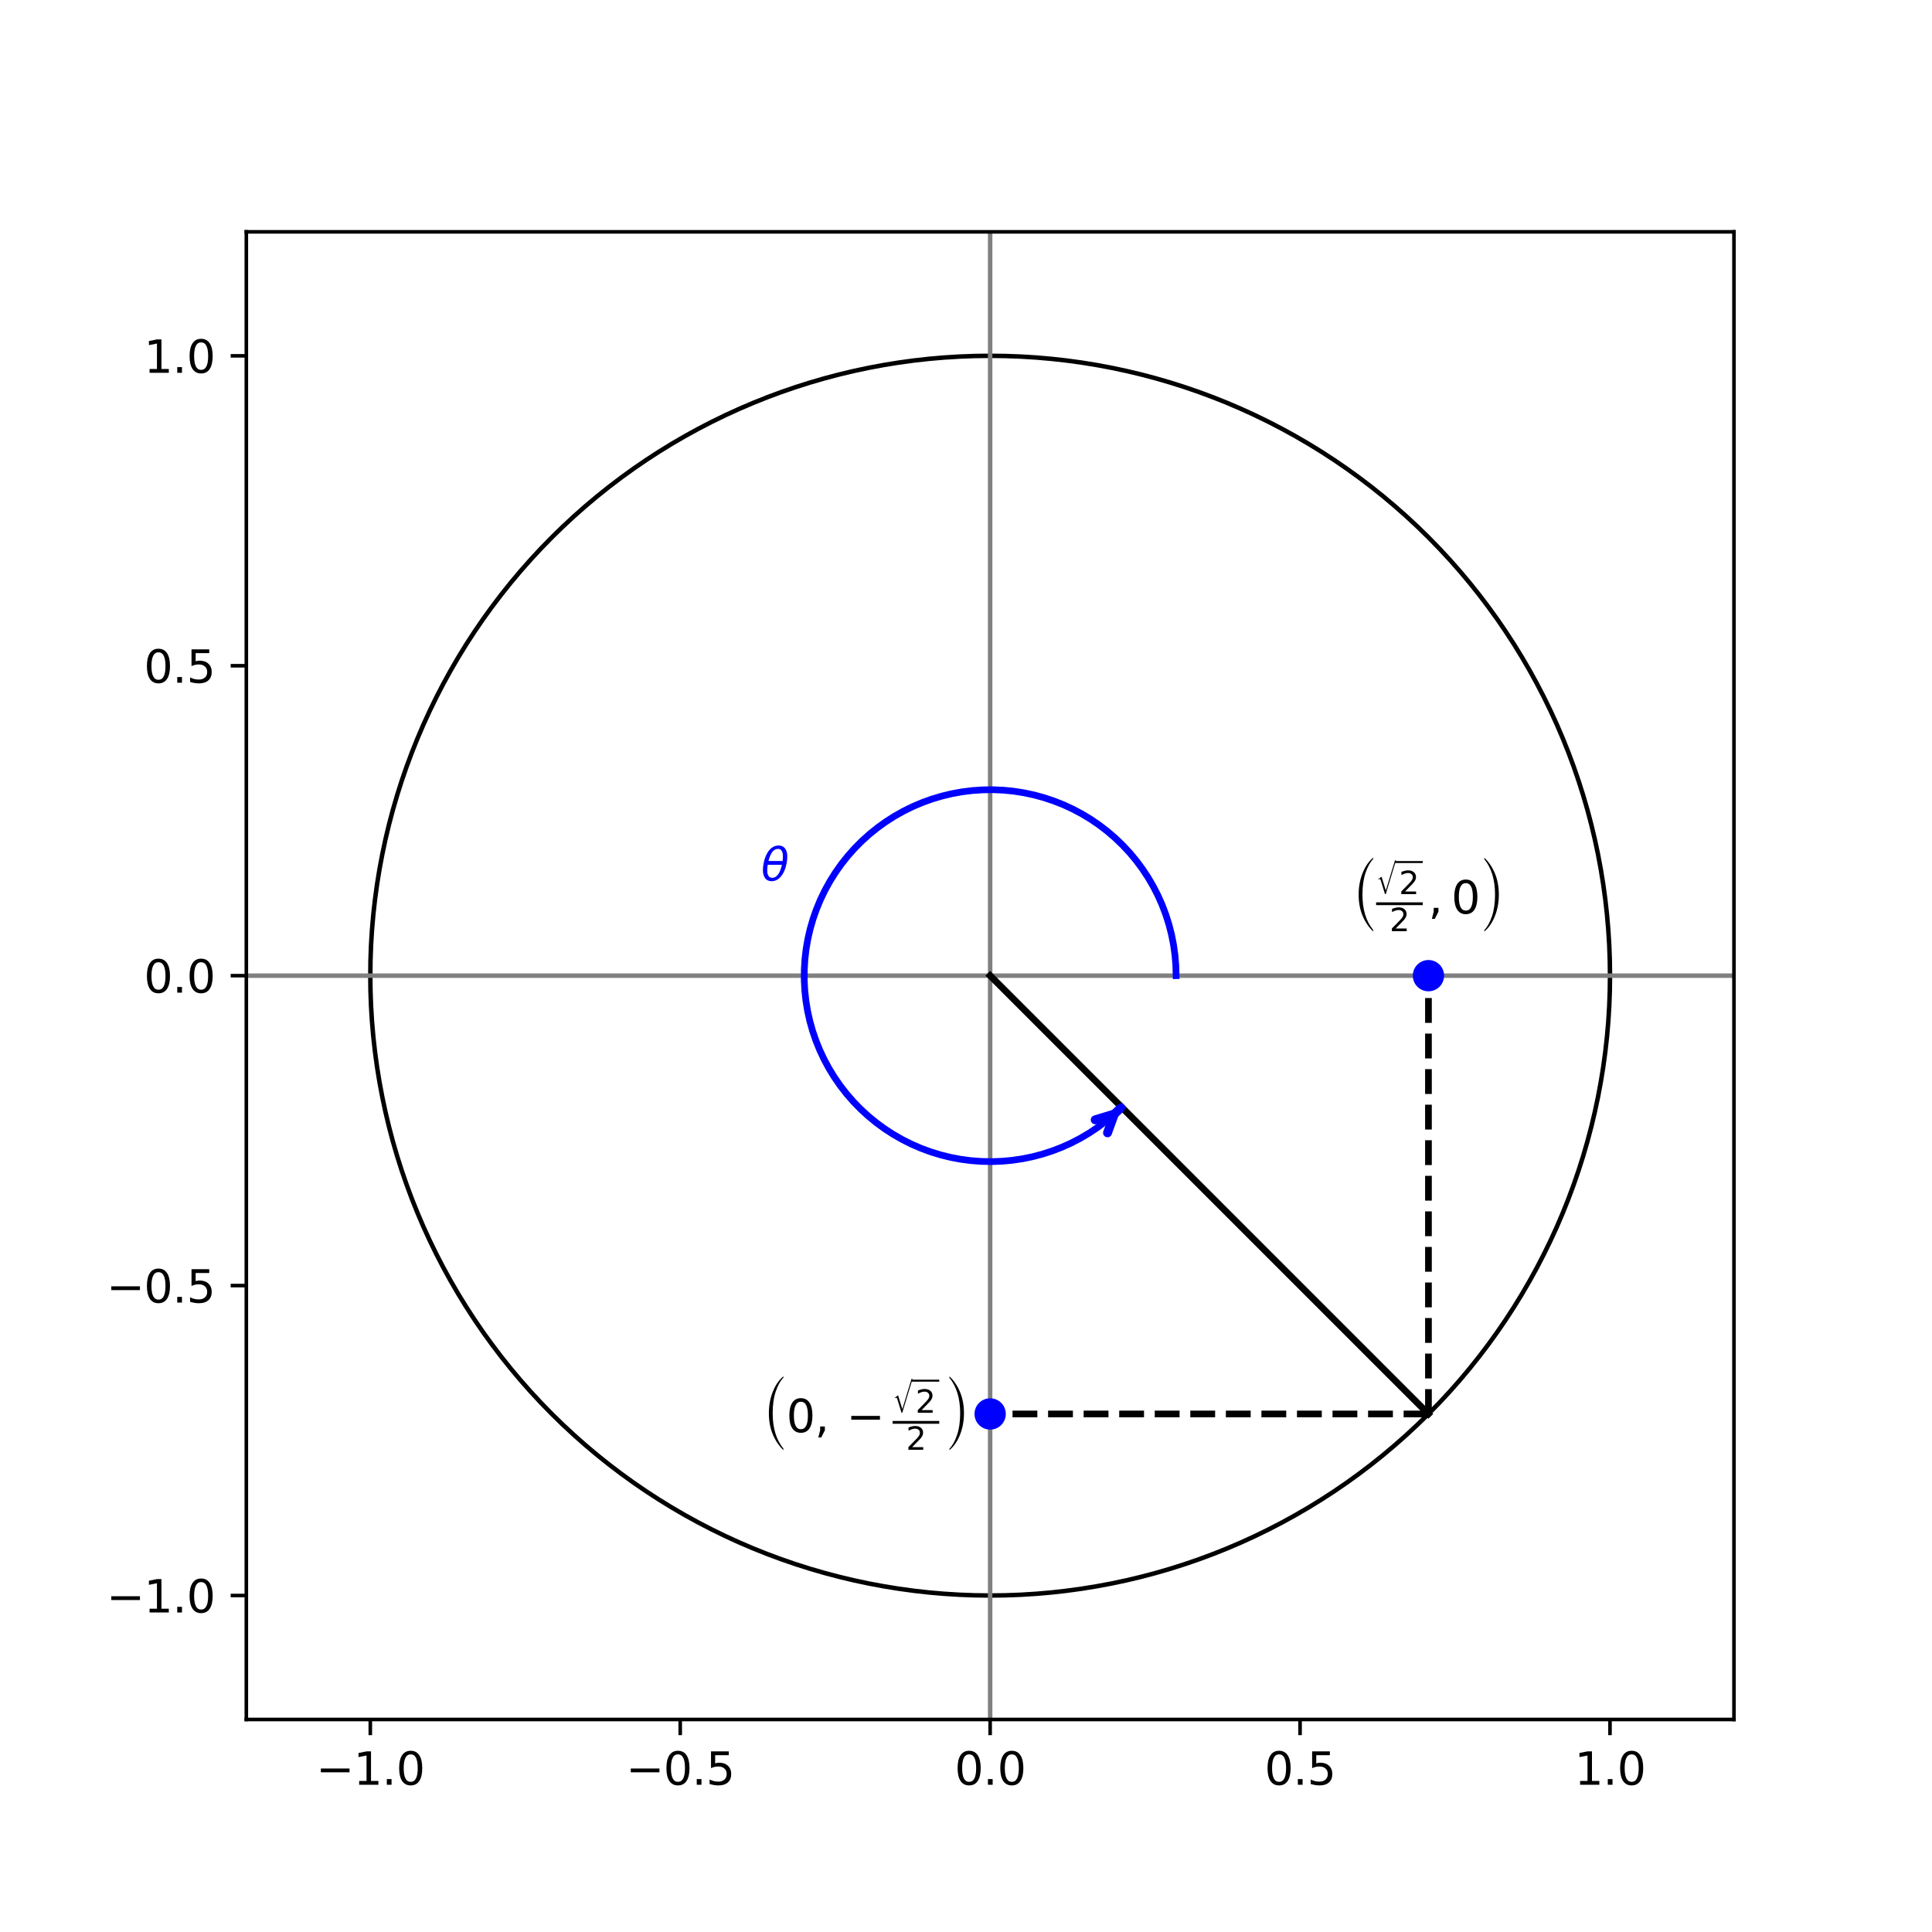<?xml version="1.0" encoding="utf-8" standalone="no"?>
<!DOCTYPE svg PUBLIC "-//W3C//DTD SVG 1.1//EN"
  "http://www.w3.org/Graphics/SVG/1.1/DTD/svg11.dtd">
<svg xmlns:xlink="http://www.w3.org/1999/xlink" width="432pt" height="432pt" viewBox="0 0 432 432" xmlns="http://www.w3.org/2000/svg" version="1.1">
 <defs>
  <style type="text/css">*{stroke-linejoin: round; stroke-linecap: butt}</style>
 </defs>
 <g id="figure_1">
  <g id="patch_1">
   <path d="M 0 432 
L 432 432 
L 432 0 
L 0 0 
z
" style="fill: #ffffff"/>
  </g>
  <g id="axes_1">
   <g id="patch_2">
    <path d="M 55.08 384.48 
L 387.72 384.48 
L 387.72 51.84 
L 55.08 51.84 
z
" style="fill: #ffffff"/>
   </g>
   <g id="patch_3">
    <path d="M 221.4 356.76 
C 258.157 356.76 293.414 342.156 319.405 316.165 
C 345.396 290.174 360 254.917 360 218.16 
C 360 181.403 345.396 146.146 319.405 120.155 
C 293.414 94.164 258.157 79.56 221.4 79.56 
C 184.643 79.56 149.386 94.164 123.395 120.155 
C 97.404 146.146 82.8 181.403 82.8 218.16 
C 82.8 254.917 97.404 290.174 123.395 316.165 
C 149.386 342.156 184.643 356.76 221.4 356.76 
L 221.4 356.76 
z
" clip-path="url(#p0e06b178ea)" style="fill: none; stroke: #000000; stroke-linejoin: miter"/>
   </g>
   <g id="matplotlib.axis_1">
    <g id="xtick_1">
     <g id="line2d_1">
      <defs>
       <path id="m5ac1a2035d" d="M 0 0 
L 0 3.5 
" style="stroke: #000000; stroke-width: 0.8"/>
      </defs>
      <g>
       <use xlink:href="#m5ac1a2035d" x="82.8" y="384.48" style="stroke: #000000; stroke-width: 0.8"/>
      </g>
     </g>
     <g id="text_1">
      <!-- −1.0 -->
      <g transform="translate(70.659 399.078) scale(0.1 -0.1)">
       <defs>
        <path id="DejaVuSans-2212" d="M 678 2272 
L 4684 2272 
L 4684 1741 
L 678 1741 
L 678 2272 
z
" transform="scale(0.016)"/>
        <path id="DejaVuSans-31" d="M 794 531 
L 1825 531 
L 1825 4091 
L 703 3866 
L 703 4441 
L 1819 4666 
L 2450 4666 
L 2450 531 
L 3481 531 
L 3481 0 
L 794 0 
L 794 531 
z
" transform="scale(0.016)"/>
        <path id="DejaVuSans-2e" d="M 684 794 
L 1344 794 
L 1344 0 
L 684 0 
L 684 794 
z
" transform="scale(0.016)"/>
        <path id="DejaVuSans-30" d="M 2034 4250 
Q 1547 4250 1301 3770 
Q 1056 3291 1056 2328 
Q 1056 1369 1301 889 
Q 1547 409 2034 409 
Q 2525 409 2770 889 
Q 3016 1369 3016 2328 
Q 3016 3291 2770 3770 
Q 2525 4250 2034 4250 
z
M 2034 4750 
Q 2819 4750 3233 4129 
Q 3647 3509 3647 2328 
Q 3647 1150 3233 529 
Q 2819 -91 2034 -91 
Q 1250 -91 836 529 
Q 422 1150 422 2328 
Q 422 3509 836 4129 
Q 1250 4750 2034 4750 
z
" transform="scale(0.016)"/>
       </defs>
       <use xlink:href="#DejaVuSans-2212"/>
       <use xlink:href="#DejaVuSans-31" x="83.789"/>
       <use xlink:href="#DejaVuSans-2e" x="147.412"/>
       <use xlink:href="#DejaVuSans-30" x="179.199"/>
      </g>
     </g>
    </g>
    <g id="xtick_2">
     <g id="line2d_2">
      <g>
       <use xlink:href="#m5ac1a2035d" x="152.1" y="384.48" style="stroke: #000000; stroke-width: 0.8"/>
      </g>
     </g>
     <g id="text_2">
      <!-- −0.5 -->
      <g transform="translate(139.959 399.078) scale(0.1 -0.1)">
       <defs>
        <path id="DejaVuSans-35" d="M 691 4666 
L 3169 4666 
L 3169 4134 
L 1269 4134 
L 1269 2991 
Q 1406 3038 1543 3061 
Q 1681 3084 1819 3084 
Q 2600 3084 3056 2656 
Q 3513 2228 3513 1497 
Q 3513 744 3044 326 
Q 2575 -91 1722 -91 
Q 1428 -91 1123 -41 
Q 819 9 494 109 
L 494 744 
Q 775 591 1075 516 
Q 1375 441 1709 441 
Q 2250 441 2565 725 
Q 2881 1009 2881 1497 
Q 2881 1984 2565 2268 
Q 2250 2553 1709 2553 
Q 1456 2553 1204 2497 
Q 953 2441 691 2322 
L 691 4666 
z
" transform="scale(0.016)"/>
       </defs>
       <use xlink:href="#DejaVuSans-2212"/>
       <use xlink:href="#DejaVuSans-30" x="83.789"/>
       <use xlink:href="#DejaVuSans-2e" x="147.412"/>
       <use xlink:href="#DejaVuSans-35" x="179.199"/>
      </g>
     </g>
    </g>
    <g id="xtick_3">
     <g id="line2d_3">
      <g>
       <use xlink:href="#m5ac1a2035d" x="221.4" y="384.48" style="stroke: #000000; stroke-width: 0.8"/>
      </g>
     </g>
     <g id="text_3">
      <!-- 0.0 -->
      <g transform="translate(213.448 399.078) scale(0.1 -0.1)">
       <use xlink:href="#DejaVuSans-30"/>
       <use xlink:href="#DejaVuSans-2e" x="63.623"/>
       <use xlink:href="#DejaVuSans-30" x="95.41"/>
      </g>
     </g>
    </g>
    <g id="xtick_4">
     <g id="line2d_4">
      <g>
       <use xlink:href="#m5ac1a2035d" x="290.7" y="384.48" style="stroke: #000000; stroke-width: 0.8"/>
      </g>
     </g>
     <g id="text_4">
      <!-- 0.5 -->
      <g transform="translate(282.748 399.078) scale(0.1 -0.1)">
       <use xlink:href="#DejaVuSans-30"/>
       <use xlink:href="#DejaVuSans-2e" x="63.623"/>
       <use xlink:href="#DejaVuSans-35" x="95.41"/>
      </g>
     </g>
    </g>
    <g id="xtick_5">
     <g id="line2d_5">
      <g>
       <use xlink:href="#m5ac1a2035d" x="360" y="384.48" style="stroke: #000000; stroke-width: 0.8"/>
      </g>
     </g>
     <g id="text_5">
      <!-- 1.0 -->
      <g transform="translate(352.048 399.078) scale(0.1 -0.1)">
       <use xlink:href="#DejaVuSans-31"/>
       <use xlink:href="#DejaVuSans-2e" x="63.623"/>
       <use xlink:href="#DejaVuSans-30" x="95.41"/>
      </g>
     </g>
    </g>
   </g>
   <g id="matplotlib.axis_2">
    <g id="ytick_1">
     <g id="line2d_6">
      <defs>
       <path id="mf4a3c13dde" d="M 0 0 
L -3.5 0 
" style="stroke: #000000; stroke-width: 0.8"/>
      </defs>
      <g>
       <use xlink:href="#mf4a3c13dde" x="55.08" y="356.76" style="stroke: #000000; stroke-width: 0.8"/>
      </g>
     </g>
     <g id="text_6">
      <!-- −1.0 -->
      <g transform="translate(23.797 360.559) scale(0.1 -0.1)">
       <use xlink:href="#DejaVuSans-2212"/>
       <use xlink:href="#DejaVuSans-31" x="83.789"/>
       <use xlink:href="#DejaVuSans-2e" x="147.412"/>
       <use xlink:href="#DejaVuSans-30" x="179.199"/>
      </g>
     </g>
    </g>
    <g id="ytick_2">
     <g id="line2d_7">
      <g>
       <use xlink:href="#mf4a3c13dde" x="55.08" y="287.46" style="stroke: #000000; stroke-width: 0.8"/>
      </g>
     </g>
     <g id="text_7">
      <!-- −0.5 -->
      <g transform="translate(23.797 291.259) scale(0.1 -0.1)">
       <use xlink:href="#DejaVuSans-2212"/>
       <use xlink:href="#DejaVuSans-30" x="83.789"/>
       <use xlink:href="#DejaVuSans-2e" x="147.412"/>
       <use xlink:href="#DejaVuSans-35" x="179.199"/>
      </g>
     </g>
    </g>
    <g id="ytick_3">
     <g id="line2d_8">
      <g>
       <use xlink:href="#mf4a3c13dde" x="55.08" y="218.16" style="stroke: #000000; stroke-width: 0.8"/>
      </g>
     </g>
     <g id="text_8">
      <!-- 0.0 -->
      <g transform="translate(32.177 221.959) scale(0.1 -0.1)">
       <use xlink:href="#DejaVuSans-30"/>
       <use xlink:href="#DejaVuSans-2e" x="63.623"/>
       <use xlink:href="#DejaVuSans-30" x="95.41"/>
      </g>
     </g>
    </g>
    <g id="ytick_4">
     <g id="line2d_9">
      <g>
       <use xlink:href="#mf4a3c13dde" x="55.08" y="148.86" style="stroke: #000000; stroke-width: 0.8"/>
      </g>
     </g>
     <g id="text_9">
      <!-- 0.5 -->
      <g transform="translate(32.177 152.659) scale(0.1 -0.1)">
       <use xlink:href="#DejaVuSans-30"/>
       <use xlink:href="#DejaVuSans-2e" x="63.623"/>
       <use xlink:href="#DejaVuSans-35" x="95.41"/>
      </g>
     </g>
    </g>
    <g id="ytick_5">
     <g id="line2d_10">
      <g>
       <use xlink:href="#mf4a3c13dde" x="55.08" y="79.56" style="stroke: #000000; stroke-width: 0.8"/>
      </g>
     </g>
     <g id="text_10">
      <!-- 1.0 -->
      <g transform="translate(32.177 83.359) scale(0.1 -0.1)">
       <use xlink:href="#DejaVuSans-31"/>
       <use xlink:href="#DejaVuSans-2e" x="63.623"/>
       <use xlink:href="#DejaVuSans-30" x="95.41"/>
      </g>
     </g>
    </g>
   </g>
   <g id="line2d_11">
    <path d="M 55.08 218.16 
L 387.72 218.16 
" clip-path="url(#p0e06b178ea)" style="fill: none; stroke: #808080; stroke-linecap: square"/>
   </g>
   <g id="line2d_12">
    <path d="M 221.4 384.48 
L 221.4 51.84 
" clip-path="url(#p0e06b178ea)" style="fill: none; stroke: #808080; stroke-linecap: square"/>
   </g>
   <g id="line2d_13">
    <path d="M 221.4 218.16 
L 319.405 316.165 
" clip-path="url(#p0e06b178ea)" style="fill: none; stroke: #000000; stroke-width: 1.5; stroke-linecap: square"/>
   </g>
   <g id="line2d_14">
    <path d="M 319.405 316.165 
L 319.405 218.16 
" clip-path="url(#p0e06b178ea)" style="fill: none; stroke-dasharray: 5.55,2.4; stroke-dashoffset: 0; stroke: #000000; stroke-width: 1.5"/>
   </g>
   <g id="line2d_15">
    <path d="M 319.405 316.165 
L 221.4 316.165 
" clip-path="url(#p0e06b178ea)" style="fill: none; stroke-dasharray: 5.55,2.4; stroke-dashoffset: 0; stroke: #000000; stroke-width: 1.5"/>
   </g>
   <g id="line2d_16">
    <path d="M 262.98 218.16 
L 262.916 215.852 
L 262.724 213.551 
L 262.404 211.265 
L 261.958 208.999 
L 261.387 206.762 
L 260.693 204.561 
L 259.878 202.401 
L 258.944 200.289 
L 257.894 198.233 
L 256.732 196.238 
L 255.46 194.311 
L 254.084 192.457 
L 252.607 190.682 
L 251.034 188.993 
L 249.369 187.393 
L 247.618 185.888 
L 245.787 184.482 
L 243.88 183.181 
L 241.904 181.987 
L 239.864 180.905 
L 237.768 179.937 
L 235.621 179.088 
L 233.431 178.358 
L 231.203 177.752 
L 228.945 177.27 
L 226.664 176.915 
L 224.366 176.686 
L 222.06 176.585 
L 219.751 176.613 
L 217.448 176.768 
L 215.156 177.051 
L 212.884 177.461 
L 210.638 177.997 
L 208.426 178.656 
L 206.253 179.437 
L 204.127 180.338 
L 202.054 181.355 
L 200.041 182.485 
L 198.094 183.726 
L 196.219 185.072 
L 194.421 186.521 
L 192.707 188.067 
L 191.08 189.706 
L 189.548 191.433 
L 188.113 193.242 
L 186.782 195.128 
L 185.557 197.085 
L 184.442 199.107 
L 183.442 201.188 
L 182.558 203.321 
L 181.794 205.499 
L 181.153 207.717 
L 180.635 209.967 
L 180.243 212.243 
L 179.978 214.536 
L 179.841 216.841 
L 179.832 219.15 
L 179.951 221.455 
L 180.198 223.751 
L 180.571 226.029 
L 181.071 228.283 
L 181.695 230.506 
L 182.442 232.691 
L 183.308 234.831 
L 184.292 236.919 
L 185.391 238.95 
L 186.6 240.917 
L 187.917 242.813 
L 189.337 244.634 
L 190.856 246.372 
L 192.469 248.024 
L 194.171 249.584 
L 195.957 251.047 
L 197.822 252.408 
L 199.759 253.664 
L 201.763 254.811 
L 203.828 255.844 
L 205.946 256.762 
L 208.113 257.56 
L 210.32 258.237 
L 212.562 258.79 
L 214.83 259.218 
L 217.119 259.519 
L 219.422 259.693 
L 221.73 259.739 
L 224.037 259.656 
L 226.336 259.446 
L 228.62 259.108 
L 230.882 258.644 
L 233.114 258.056 
L 235.311 257.344 
L 237.464 256.511 
L 239.568 255.561 
L 241.616 254.495 
L 243.602 253.317 
L 245.519 252.03 
L 247.362 250.639 
L 249.124 249.148 
L 250.802 247.561 
" clip-path="url(#p0e06b178ea)" style="fill: none; stroke: #0000ff; stroke-width: 1.5; stroke-linecap: square"/>
   </g>
   <g id="line2d_17">
    <defs>
     <path id="madc08bd03d" d="M 0 3 
C 0.796 3 1.559 2.684 2.121 2.121 
C 2.684 1.559 3 0.796 3 0 
C 3 -0.796 2.684 -1.559 2.121 -2.121 
C 1.559 -2.684 0.796 -3 0 -3 
C -0.796 -3 -1.559 -2.684 -2.121 -2.121 
C -2.684 -1.559 -3 -0.796 -3 0 
C -3 0.796 -2.684 1.559 -2.121 2.121 
C -1.559 2.684 -0.796 3 0 3 
z
" style="stroke: #0000ff"/>
    </defs>
    <g clip-path="url(#p0e06b178ea)">
     <use xlink:href="#madc08bd03d" x="319.405" y="218.16" style="fill: #0000ff; stroke: #0000ff"/>
    </g>
   </g>
   <g id="line2d_18">
    <g clip-path="url(#p0e06b178ea)">
     <use xlink:href="#madc08bd03d" x="221.4" y="316.165" style="fill: #0000ff; stroke: #0000ff"/>
    </g>
   </g>
   <g id="patch_4">
    <path d="M 55.08 384.48 
L 55.08 51.84 
" style="fill: none; stroke: #000000; stroke-width: 0.8; stroke-linejoin: miter; stroke-linecap: square"/>
   </g>
   <g id="patch_5">
    <path d="M 387.72 384.48 
L 387.72 51.84 
" style="fill: none; stroke: #000000; stroke-width: 0.8; stroke-linejoin: miter; stroke-linecap: square"/>
   </g>
   <g id="patch_6">
    <path d="M 55.08 384.48 
L 387.72 384.48 
" style="fill: none; stroke: #000000; stroke-width: 0.8; stroke-linejoin: miter; stroke-linecap: square"/>
   </g>
   <g id="patch_7">
    <path d="M 55.08 51.84 
L 387.72 51.84 
" style="fill: none; stroke: #000000; stroke-width: 0.8; stroke-linejoin: miter; stroke-linecap: square"/>
   </g>
   <g id="patch_8">
    <path d="M 250.466 247.879 
Q 250.634 247.72 249.177 249.098 
" style="fill: none; stroke: #0000ff; stroke-width: 2; stroke-linecap: round"/>
    <path d="M 244.897 250.394 
L 249.177 249.098 
L 247.646 253.3 
" style="fill: none; stroke: #0000ff; stroke-width: 2; stroke-linecap: round"/>
   </g>
   <g id="text_11">
    <!-- $\left(\frac{\sqrt{2}}{2},0\right)$ -->
    <g transform="translate(302.555 204.3) scale(0.1 -0.1)">
     <defs>
      <path id="STIXSizeTwoSym-Regular-28" d="M 3219 -1555 
L 3219 -1786 
Q 2144 -774 1517 730 
Q 890 2234 890 4115 
Q 890 6003 1533 7593 
Q 2176 9184 3219 10022 
L 3219 9811 
Q 2490 9062 1994 7606 
Q 1498 6150 1498 4115 
Q 1498 563 3219 -1555 
z
" transform="scale(0.016)"/>
      <path id="STIXSizeOneSym-Regular-221a" d="M 6970 9933 
L 3373 -1888 
L 3104 -1888 
L 1626 2918 
Q 1555 3149 1465 3251 
Q 1376 3354 1229 3354 
Q 1011 3354 794 3181 
L 717 3309 
L 1766 4115 
L 1926 4115 
L 3379 -602 
L 3405 -602 
L 6605 9933 
L 6970 9933 
z
" transform="scale(0.016)"/>
      <path id="DejaVuSans-32" d="M 1228 531 
L 3431 531 
L 3431 0 
L 469 0 
L 469 531 
Q 828 903 1448 1529 
Q 2069 2156 2228 2338 
Q 2531 2678 2651 2914 
Q 2772 3150 2772 3378 
Q 2772 3750 2511 3984 
Q 2250 4219 1831 4219 
Q 1534 4219 1204 4116 
Q 875 4013 500 3803 
L 500 4441 
Q 881 4594 1212 4672 
Q 1544 4750 1819 4750 
Q 2544 4750 2975 4387 
Q 3406 4025 3406 3419 
Q 3406 3131 3298 2873 
Q 3191 2616 2906 2266 
Q 2828 2175 2409 1742 
Q 1991 1309 1228 531 
z
" transform="scale(0.016)"/>
      <path id="DejaVuSans-2c" d="M 750 794 
L 1409 794 
L 1409 256 
L 897 -744 
L 494 -744 
L 750 256 
L 750 794 
z
" transform="scale(0.016)"/>
      <path id="STIXSizeTwoSym-Regular-29" d="M 730 9792 
L 730 10022 
Q 1805 9011 2432 7507 
Q 3059 6003 3059 4115 
Q 3059 2234 2416 643 
Q 1773 -947 730 -1786 
L 730 -1574 
Q 1459 -826 1955 633 
Q 2451 2093 2451 4115 
Q 2451 7674 730 9792 
z
" transform="scale(0.016)"/>
     </defs>
     <use xlink:href="#STIXSizeTwoSym-Regular-28" transform="translate(0 -14.834) scale(0.873)"/>
     <use xlink:href="#STIXSizeOneSym-Regular-221a" transform="translate(51.464 55.872) scale(0.4)"/>
     <use xlink:href="#DejaVuSans-32" transform="translate(102.481 43.672) scale(0.7)"/>
     <use xlink:href="#DejaVuSans-32" transform="translate(81.464 -39.1) scale(0.7)"/>
     <use xlink:href="#DejaVuSans-2c" transform="translate(168.267 0.306)"/>
     <use xlink:href="#DejaVuSans-30" transform="translate(219.536 0.306)"/>
     <use xlink:href="#STIXSizeTwoSym-Regular-29" transform="translate(283.159 -14.834) scale(0.873)"/>
     <path d="M 93.731 113.25 
L 93.731 117.625 
L 155.767 117.625 
L 155.767 113.25 
L 93.731 113.25 
z
"/>
     <path d="M 51.464 19.103 
L 51.464 25.353 
L 155.767 25.353 
L 155.767 19.103 
L 51.464 19.103 
z
"/>
    </g>
   </g>
   <g id="text_12">
    <!-- $\left(0,- \frac{\sqrt{2}}{2}\right)$ -->
    <g transform="translate(170.68 320.265) scale(0.1 -0.1)">
     <use xlink:href="#STIXSizeTwoSym-Regular-28" transform="translate(0 -14.834) scale(0.873)"/>
     <use xlink:href="#DejaVuSans-30" transform="translate(51.464 0.306)"/>
     <use xlink:href="#DejaVuSans-2c" transform="translate(115.087 0.306)"/>
     <use xlink:href="#DejaVuSans-2212" transform="translate(185.839 0.306)"/>
     <use xlink:href="#STIXSizeOneSym-Regular-221a" transform="translate(289.11 55.872) scale(0.4)"/>
     <use xlink:href="#DejaVuSans-32" transform="translate(340.127 43.672) scale(0.7)"/>
     <use xlink:href="#DejaVuSans-32" transform="translate(319.11 -39.1) scale(0.7)"/>
     <use xlink:href="#STIXSizeTwoSym-Regular-29" transform="translate(405.913 -14.834) scale(0.873)"/>
     <path d="M 331.377 113.25 
L 331.377 117.625 
L 393.413 117.625 
L 393.413 113.25 
L 331.377 113.25 
z
"/>
     <path d="M 289.11 19.103 
L 289.11 25.353 
L 393.413 25.353 
L 393.413 19.103 
L 289.11 19.103 
z
"/>
    </g>
   </g>
   <g id="text_13">
    <!-- $\theta$ -->
    <g style="fill: #0000ff" transform="translate(170.18 196.944) scale(0.1 -0.1)">
     <defs>
      <path id="DejaVuSans-Oblique-3b8" d="M 2913 2219 
L 925 2219 
Q 791 1284 928 888 
Q 1100 400 1566 400 
Q 2034 400 2391 891 
Q 2703 1322 2913 2219 
z
M 3009 2750 
Q 3094 3638 2984 3950 
Q 2813 4444 2353 4444 
Q 1875 4444 1525 3956 
Q 1250 3563 1034 2750 
L 3009 2750 
z
M 2444 4913 
Q 3194 4913 3494 4250 
Q 3794 3591 3566 2422 
Q 3341 1256 2781 594 
Q 2225 -72 1475 -72 
Q 722 -72 425 594 
Q 128 1256 353 2422 
Q 581 3591 1134 4250 
Q 1691 4913 2444 4913 
z
" transform="scale(0.016)"/>
     </defs>
     <use xlink:href="#DejaVuSans-Oblique-3b8" transform="translate(0 0.234)"/>
    </g>
   </g>
  </g>
 </g>
 <defs>
  <clipPath id="p0e06b178ea">
   <rect x="55.08" y="51.84" width="332.64" height="332.64"/>
  </clipPath>
 </defs>
</svg>

